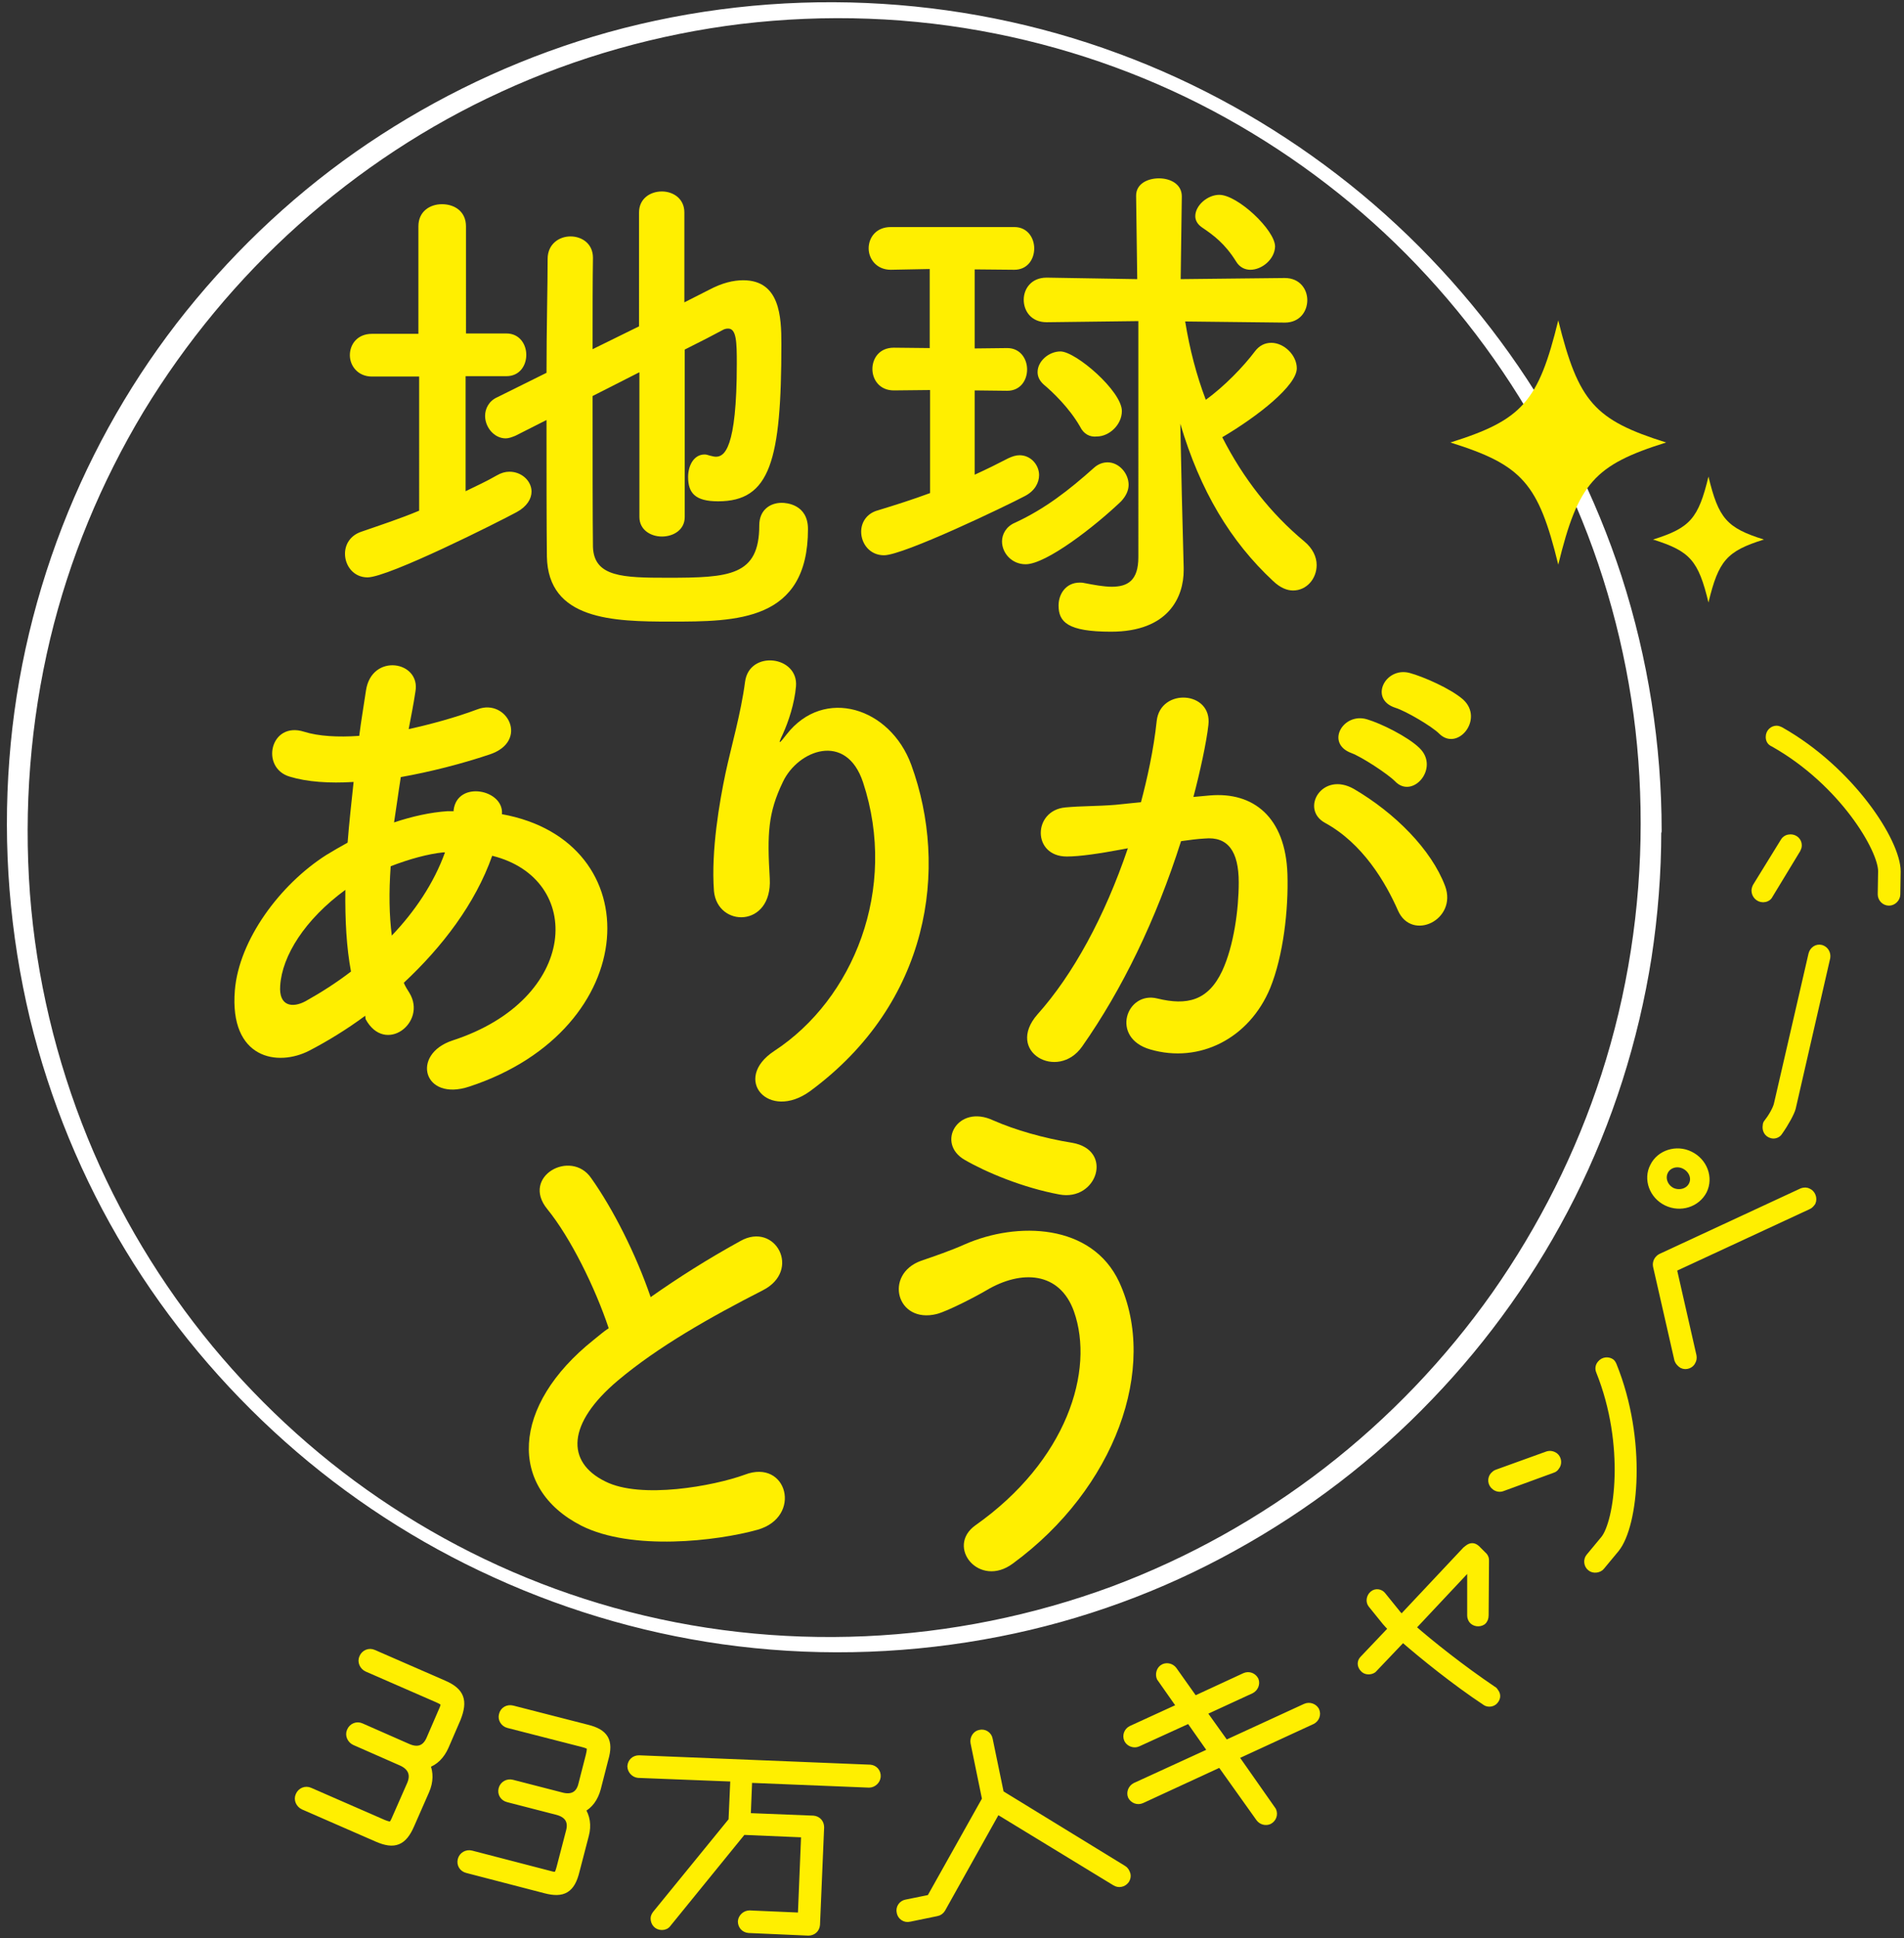 <?xml version="1.0" encoding="utf-8"?>
<!-- Generator: Adobe Illustrator 24.3.0, SVG Export Plug-In . SVG Version: 6.00 Build 0)  -->
<svg version="1.1" id="レイヤー_1" xmlns="http://www.w3.org/2000/svg" xmlns:xlink="http://www.w3.org/1999/xlink" x="0px"
	 y="0px" viewBox="0 0 508.3 517.3" style="enable-background:new 0 0 508.3 517.3;" xml:space="preserve">
<rect x="0" y="0" width="508.3" height="517.3" fill="#333333" stroke="none"/>
<style type="text/css">
	.st0{fill:#FFFFFF;}
	.st1{fill:#FFEF00;}
	.st2{fill:none;stroke:#FFEF00;stroke-width:1.827;stroke-linejoin:round;}
</style>
<g>
	<g>
		<path class="st0" d="M438,219.8c0,22.7-3.5,45.4-10.5,67c-6.7,20.7-16.6,40.4-29.1,58.2c-12.5,17.7-27.6,33.5-44.8,46.8
			c-17.2,13.3-36.4,24-56.7,31.6c-21.1,7.8-43.4,12.3-65.9,13.3c-22.6,1-45.3-1.5-67.1-7.6c-21.1-5.9-41.1-15-59.4-27
			c-17.9-11.7-34-26.2-47.7-42.7c-13.8-16.7-25.2-35.6-33.4-55.7C14.9,282.8,9.7,260.9,8,238.6c-1.7-22.8,0.1-45.9,5.4-68.1
			c5.1-21.3,13.6-41.8,24.9-60.6C49.6,91.3,63.6,74.4,79.7,60c16.1-14.4,34.4-26.5,54.1-35.5c20.2-9.3,41.9-15.4,64-18.1
			c22.7-2.7,45.7-1.9,68.1,2.6c21.5,4.3,42.4,11.9,61.6,22.6c18.7,10.4,35.9,23.6,50.7,39.1c15,15.7,27.6,33.6,37.3,53
			c9.9,19.8,16.6,41,20,62.9C437.2,197.5,438,208.6,438,219.8c0,2.3,5.6,4.6,5.6,2c0-23-3.6-46-10.7-68c-6.9-21.2-17-41.3-29.9-59.4
			c-12.9-18.1-28.4-34.3-46-47.8c-17.7-13.6-37.5-24.6-58.4-32.3c-21.6-8-44.3-12.5-67.3-13.5c-23.2-1-46.5,1.6-68.9,7.8
			c-21.5,6-42,15.3-60.7,27.4C83.1,48,66.5,62.9,52.3,79.9c-14.2,17-25.7,36.2-34.1,56.7c-8.6,21-14,43.4-15.7,66.1
			c-1.8,23.2,0.1,46.6,5.5,69.2c5.3,21.7,13.9,42.7,25.5,61.8c11.5,19,25.9,36.2,42.5,51c16.6,14.8,35.5,27.1,55.8,36.3
			c20.6,9.4,42.8,15.7,65.3,18.4c23.2,2.8,46.8,1.9,69.7-2.6c22-4.3,43.4-12.1,63-23c19.4-10.7,37.2-24.3,52.5-40.3
			c15.3-15.9,28.2-34.1,38.1-53.8c10.1-20.1,17-41.9,20.5-64.1c1.7-11.2,2.6-22.5,2.6-33.8C443.6,219.5,438,217.2,438,219.8z"/>
	</g>
	<g>
		<path class="st1" d="M111.9,100.5H99.3c-3.8,0-5.9-2.9-5.9-5.7c0-2.9,2-5.7,5.9-5.7h12.4V60.4c0-4,3.1-5.9,6.3-5.9
			c3.3,0,6.4,1.9,6.4,5.9V89h10.8c3.5,0,5.3,2.9,5.3,5.7c0,2.9-1.8,5.7-5.3,5.7h-10.9v30.7c2.9-1.4,5.7-2.7,8.3-4.2
			c1.2-0.7,2.3-1,3.4-1c3.3,0,5.9,2.5,5.9,5.3c0,1.9-1.2,4-4,5.5c-4.8,2.6-34.2,17.4-39.8,17.4c-3.7,0-6-3.1-6-6.3
			c0-2.5,1.4-4.9,4.4-5.9c5.2-1.8,10.4-3.5,15.4-5.6V100.5z M170.6,99.4l-12.4,6.3c0,16.5,0,33.1,0.1,40.3c0.3,8,8,8.2,19.9,8.2
			c16.6,0,24.5-0.5,24.5-14c0-4.1,2.9-6,6-6c1.2,0,7,0.4,7,7c0,24.7-19.1,24.7-36.7,24.7c-15.3,0-32.7-0.4-33-17.4
			c-0.1-8.6-0.1-22.2-0.1-36.4l-8.3,4.2c-1,0.4-1.8,0.7-2.6,0.7c-3.1,0-5.5-3-5.5-6c0-1.9,1-4,3.3-5l13.1-6.5
			c0-11.9,0.3-23,0.3-30.4c0-4,3.1-6,6.1-6c3,0,6,1.9,6,5.7v0.1c-0.1,5.6-0.1,14.4-0.1,24.3l12.4-6.1V56.7c0-3.7,3-5.6,6.1-5.6
			c3,0,6,1.9,6,5.6v24l6.7-3.4c3.4-1.8,6.4-2.5,9-2.5c9.8,0,10.2,9.7,10.2,17c0,31.2-3,42-16.9,42c-6.1,0-8-2.2-8-6.5
			c0-3,1.5-6,4.4-6c0.4,0,0.8,0.1,1.4,0.3c0.5,0.1,1.1,0.3,1.6,0.3c2.2,0,5.6-1.9,5.6-24.9c0-5.7-0.1-9.3-2.3-9.3
			c-0.5,0-1,0.1-1.5,0.4c-2,1.1-5.7,3-10.1,5.2v44.7c0,3.4-3,5.2-6.1,5.2c-3,0-6-1.8-6-5.2V99.4z"/>
		<path class="st1" d="M248.2,104.1l-9.5,0.1h-0.1c-3.8,0-5.7-2.9-5.7-5.7c0-2.9,1.9-5.7,5.7-5.7h0.1l9.5,0.1V71.8L237.8,72
			c-3.8,0-5.9-2.9-5.9-5.7c0-2.9,2-5.7,5.9-5.7h33c3.5,0,5.3,2.9,5.3,5.7c0,2.9-1.8,5.7-5.3,5.7l-10.6-0.1V93l8.7-0.1
			c3.5,0,5.3,2.9,5.3,5.7c0,2.9-1.8,5.7-5.3,5.7l-8.7-0.1v22.5c3.3-1.5,6.3-3,9-4.4c1.1-0.5,2-0.8,3-0.8c3,0,5.2,2.6,5.2,5.3
			c0,2-1.1,4.2-3.8,5.6c-4.9,2.6-32.4,15.8-37.6,15.8c-3.8,0-6.1-3.1-6.1-6.3c0-2.5,1.5-4.9,4.5-5.7c4.6-1.4,9.3-2.9,13.9-4.6V104.1
			z M273.8,150.6c-3.7,0-6.3-3-6.3-6.1c0-1.9,1.1-4,3.5-5c8-3.7,14.4-8.7,21-14.6c1.2-1.1,2.5-1.5,3.7-1.5c3,0,5.6,2.9,5.6,6
			c0,1.5-0.7,3-2,4.4C292.3,140.5,279.3,150.6,273.8,150.6z M303.9,85.7L279.5,86h-0.1c-4.1,0-6.1-3-6.1-6c0-2.9,2-5.9,6.1-5.9h0.1
			l24.1,0.4l-0.3-22.2v-0.1c0-3.1,3-4.6,6.1-4.6c3,0,6.1,1.5,6.1,4.8l-0.3,22.1l27.7-0.3h0.1c4,0,6,3,6,5.9c0,3-2,6-6,6H343
			l-26.6-0.3c1.2,7.4,3,14.3,5.5,20.9c4.9-3.5,10.1-8.9,13.1-12.9c1.2-1.6,2.7-2.3,4.4-2.3c3.4,0,6.8,3.3,6.8,6.8
			c0,4.6-10.4,12.8-19.9,18.4c5.6,11,12.9,20.3,21.9,27.8c2.3,1.9,3.3,4.2,3.3,6.3c0,3.7-2.7,6.8-6.3,6.8c-1.6,0-3.4-0.7-5.3-2.5
			c-11.4-10.6-19.5-24.1-24.8-42l0.4,18.9l0.5,19.5c0,0.3,0,0.4,0,0.7c0,7.1-4,16.4-19.4,16.4c-11.6,0-14-2.6-14-7
			c0-3.1,2-6.1,5.6-6.1c0.4,0,0.8,0,1.2,0.1c2.6,0.5,5.2,1,7.4,1c4.2,0,7.1-1.6,7.1-7.9V85.7z M288.3,113.8c-2.9-5-7.2-9.1-9.7-11.2
			c-1.2-1.1-1.6-2.2-1.6-3.3c0-2.9,3-5.5,6.1-5.5c4.1,0,16.4,10.6,16.4,15.9c0,3.7-3.4,6.8-6.7,6.8
			C291,116.7,289.3,115.9,288.3,113.8z M333.8,72c-1.5,0-2.9-0.7-3.8-2.2c-3-4.8-6-7-9.1-9.1c-1.2-0.8-1.8-1.9-1.8-3
			c0-2.9,3.3-5.7,6.4-5.7c4.9,0,14.9,9.4,14.9,13.8C340.3,69.2,336.9,72,333.8,72z"/>
		<path class="st1" d="M97.5,271.1c-5,3.7-10.1,6.8-14.9,9.3c-8.5,4.4-21.4,2.2-19.9-16.1c1.1-13.4,12-28.2,24.4-36.1
			c1.8-1.1,3.7-2.2,5.7-3.3c0.4-5.2,1-10.6,1.6-16.2c-6.5,0.4-12.4,0-17-1.4c-8-2.3-5.3-14.9,3.8-12c3.8,1.2,9,1.5,14.7,1.1
			c0.5-4,1.2-8,1.8-12.1c1.5-10.1,14.7-7.9,13.2,0.3c-0.5,3.4-1.2,6.8-1.8,10c6.3-1.4,12.5-3.1,18.4-5.3c7.9-3,13.9,8.6,3.1,12.1
			c-7.5,2.5-15.7,4.6-23.6,6c-0.7,4.4-1.2,8.3-1.8,12.1c4.8-1.6,9.7-2.7,14.3-3c0.5,0,1.1,0,1.6,0v-0.3c1-8,13.5-5.5,12.9,1.1
			c39.8,7.2,37.8,57.4-8.7,72.7c-12.3,4.1-15.7-8.6-4.5-12.3c33.9-11,35.3-43.2,10.6-49.3c-4.5,12.8-13.4,24.4-23.6,33.9
			c0.4,1,1,1.9,1.5,2.7c4.8,7.9-6.5,16.6-11.7,7L97.5,271.1z M92.2,237.5c-10.8,7.9-16.9,17.6-17.4,25.6c-0.4,5.5,3.3,6,6.8,4.1
			c4.1-2.3,8.2-4.9,12.1-7.9C92.5,252.9,92.1,245.6,92.2,237.5z M118.3,227.5c-4,0.4-9.1,1.8-14,3.7c-0.5,7-0.4,13.1,0.3,18.5
			c6.1-6.4,11.2-13.9,14.2-22.2H118.3z"/>
		<path class="st1" d="M206.7,280.5c21.1-13.8,33.1-43.2,23.7-71.7c-4.5-13.6-17.4-8.6-21.4-0.1c-4,8.3-4.2,13.9-3.5,25.8
			c0.7,13.2-14,13.1-14.9,3.3c-0.8-10.8,1.5-23.9,3.1-31.5c1.5-7,4.1-15.9,5.2-24.3c1.1-8.6,14.3-7,13.6,1.2
			c-0.4,4.6-2,9.4-3.5,12.7c-1.8,3.7-0.4,1.9,1,0.1c10-12.8,27.7-7.2,33.3,8.2c10,27.5,5,63.4-27,87
			C205.2,299.3,195.3,288,206.7,280.5z"/>
		<path class="st1" d="M323,212.3c11.5-1,20.2,5.7,20.7,21c0.3,9.5-1.1,21.8-4.6,30.4c-5.6,13.5-18.9,20.2-32,16.4
			c-10.8-3.1-6.4-15.7,1.9-13.6c7.8,1.9,13.5,0.7,17.3-7.4c3.1-6.7,4.4-16.4,4.4-23.6c0-8.3-2.9-12.3-9.1-11.7
			c-2,0.1-4.1,0.4-6.3,0.7c-6.7,21.1-15.8,39.7-26.4,54.8c-6.5,9.3-20.7,1.4-11.9-8.6c9.4-10.5,17.9-26,24.1-44.3l-1.6,0.3
			c-5.9,1.1-11.2,1.9-14.7,1.9c-9.3,0-9.1-12.3-0.4-13.1c4.2-0.4,8.5-0.3,13.4-0.7l6.8-0.7c1.6-6,3.4-14,4.2-21.7
			c1-8.9,14.9-8,13.8,1.1c-0.5,4.6-2.3,12.8-4,19.2L323,212.3z M373.2,243c-3.3-7.5-9.4-17.9-19.5-23.4c-6.7-3.7-0.7-13.9,7.8-9
			c10.9,6.4,20.6,16.1,24.3,25.9C389.1,245.5,376.9,251.4,373.2,243z M360.8,201c-7.1-2.6-2.2-11,4.2-9c3.7,1.1,10.8,4.6,13.9,7.6
			c5.6,5.3-1.8,13.9-6.5,8.9C370.4,206.5,363.5,202,360.8,201z M372.5,188.9c-7.1-2.3-2.7-11,3.8-9.3c3.7,1,11,4.2,14.3,7.1
			c5.7,5.2-1.5,14-6.4,9.1C382.3,193.9,375.4,189.8,372.5,188.9z"/>
		<path class="st1" d="M146.1,322.7c-7.1-8.7,6.3-16.1,11.7-8.3c5.9,8.3,12,20.4,15.9,31.8c7.4-5.2,15.1-10.1,24-15
			c9.3-5.2,16.4,7.9,5.9,13.2c-13.9,7.1-27.9,15-38.7,24.1c-13.5,11.4-13.9,21.7-3.3,26.9c9.5,4.8,29,1.2,37.2-1.8
			c11.4-4.4,15.5,11.3,3.4,14.7c-10.8,3-33.5,5.7-47-1.1c-19.6-10-18.8-32,3.3-49.6c1.4-1.1,2.6-2.2,4-3.1
			C158.9,343.7,152.3,330.3,146.1,322.7z"/>
		<path class="st1" d="M260.4,407.1c24.4-17.2,31.9-41.3,26.3-57.1c-3.8-10.6-14-11.2-23.4-5.6c-2.7,1.6-10.2,5.5-13.2,6.3
			c-10.8,2.7-14.2-10.6-4.2-14.2c3.5-1.2,7.9-2.7,11.7-4.4c13.9-6.1,33.9-5.6,41.2,10.1c10.5,22.8-1.1,55.1-28.4,75.1
			C261.4,424,252.4,412.8,260.4,407.1z M257.6,309.6c-7.8-4.4-2-15,7.5-10.6c5.9,2.6,13.6,4.8,21.1,6c11.2,1.9,6.7,15.7-3.4,13.8
			C273.1,317,263.3,312.9,257.6,309.6z"/>
	</g>
	<g>
		<g>
			<path class="st2" d="M118.5,449.4l-18.8-8.2c-1.1-0.5-2.4,0-2.9,1.2c-0.5,1.1,0.1,2.4,1.2,2.9l18.8,8.2c2,0.9,2.1,1.1,1.1,3.3
				l-3.2,7.4c-1.2,2.7-3.3,3.2-5.8,2.1l-12.5-5.5c-1.1-0.5-2.4,0-2.9,1.2c-0.5,1.1,0.1,2.4,1.2,2.9l12.5,5.5c2.4,1.1,3.5,3,2.4,5.7
				l-4,9.1c-0.9,2.1-1.1,2.2-3.2,1.4l-19.7-8.6c-1.1-0.5-2.4,0-2.9,1.2c-0.5,1.1,0.1,2.4,1.2,2.9l19.7,8.6c4.6,2,7,1,9-3.6l4-9.1
				c1.1-2.5,1.1-4.9,0.2-7c2.2-0.7,3.9-2.4,5-4.9l3.2-7.4C124,453.9,123.1,451.4,118.5,449.4z"/>
			<path class="st2" d="M156.7,461.2l-19.9-5.1c-1.2-0.3-2.4,0.3-2.7,1.6c-0.3,1.1,0.4,2.3,1.6,2.6l19.9,5.1
				c2.2,0.6,2.2,0.8,1.7,3.1l-2,7.8c-0.7,2.9-2.8,3.7-5.4,3l-13.2-3.4c-1.2-0.3-2.4,0.4-2.7,1.6c-0.3,1.2,0.4,2.3,1.6,2.6l13.2,3.4
				c2.6,0.7,4,2.4,3.2,5.3l-2.5,9.6c-0.6,2.2-0.8,2.4-2.9,1.8l-20.8-5.4c-1.2-0.3-2.4,0.4-2.7,1.6c-0.3,1.2,0.4,2.3,1.6,2.6
				l20.8,5.4c4.9,1.3,7.1-0.1,8.3-5l2.5-9.6c0.7-2.6,0.3-5-1-6.9c2.1-1,3.5-3,4.2-5.6l2-7.8C162.9,464.7,161.6,462.4,156.7,461.2z"
				/>
			<path class="st2" d="M232.3,471.9l-61.7-2.5c-1.2,0-2.1,0.8-2.2,2c0,1.1,0.9,2.1,2,2.2l25.5,1l-0.5,11.3l-20.3,24.9
				c-0.3,0.4-0.5,0.8-0.5,1.2c0,1.2,0.8,2.2,2.1,2.2c0.6,0,1.2-0.2,1.6-0.8l20-24.6l16.5,0.7l-0.9,21.9l-13.8-0.6
				c-1.1,0-2.1,0.9-2.2,2c0,1.2,0.8,2.1,2,2.2l15.9,0.7c1.2,0,2.1-0.8,2.2-2l1.1-26c0-1.2-0.8-2.1-2-2.2l-17.6-0.7l0.4-9.9l32.1,1.3
				c1.1,0,2.1-0.9,2.2-2C234.3,472.9,233.4,472,232.3,471.9z"/>
			<path class="st2" d="M299.9,498.8l-32.8-20.1l-3-14.5c-0.2-1.1-1.3-1.9-2.5-1.6c-1.1,0.2-1.8,1.4-1.6,2.5l3.1,15.1l-14.8,26.4
				l-6.4,1.3c-1.1,0.2-1.9,1.3-1.6,2.5c0.2,1.1,1.3,1.9,2.5,1.6l7.3-1.5c0.6-0.1,1.1-0.5,1.4-1l14.7-26.3l31.5,19.2
				c0.5,0.3,1,0.4,1.5,0.3c0.6-0.1,1-0.4,1.4-0.9c0.3-0.5,0.4-1,0.3-1.5C300.7,499.6,300.4,499.1,299.9,498.8z"/>
			<path class="st2" d="M348.5,455.6l-21.3,9.8l-6-8.4l12.8-5.9c1-0.5,1.5-1.7,1.1-2.7c-0.5-1-1.7-1.5-2.8-1l-13.4,6.2l-5.6-7.9
				c-0.6-0.8-1.7-1.1-2.6-0.7c-1.1,0.5-1.4,1.9-1,2.8l5.4,7.7l-13.1,6c-1,0.5-1.5,1.7-1,2.8c0.5,1,1.8,1.4,2.7,1l13.8-6.3l5.9,8.4
				l-20.3,9.3c-1,0.5-1.5,1.7-1.1,2.7c0.5,1,1.7,1.5,2.8,1l21-9.7l10.4,14.6c0.6,0.8,1.7,1.1,2.6,0.7c1-0.5,1.5-1.7,1-2.8
				l-10.1-14.4l20.6-9.5c1-0.5,1.5-1.7,1-2.8C350.8,455.6,349.6,455.1,348.5,455.6z"/>
			<path class="st2" d="M398.5,450.9c-8.3-5.6-16.6-12.2-21.5-16.5l15.3-16.3l0.3,0.2l0,12.9c0,0.5,0.2,0.9,0.4,1.2
				c0.6,0.8,1.9,1,2.8,0.4c0.5-0.4,0.7-1,0.7-1.7l0.1-14.6c0-0.5-0.1-0.8-0.4-1.2l-2-2c-0.7-0.6-1.4-0.8-2.4,0l-0.5,0.4l-17.1,18.2
				c-0.6-0.6-1.1-1.1-1.3-1.4l-3.8-4.7c-0.6-0.8-1.8-1-2.6-0.3c-0.8,0.7-1,1.9-0.4,2.7l3.8,4.7c0.4,0.5,1,1.1,1.7,1.8l-7.7,8.1
				c-0.7,0.7-0.7,1.7,0,2.5c0.7,0.9,2,0.8,2.7,0.3l7.9-8.3c5.3,4.6,13.8,11.5,22.1,17c0.4,0.3,1.4,0.5,2.2-0.1
				c0.8-0.7,1.1-1.7,0.4-2.6C399,451.3,398.9,451.1,398.5,450.9z"/>
			<path class="st2" d="M430.2,363.6c-0.8-0.6-2.1-0.6-2.9,0.4c-0.5,0.6-0.6,1.3-0.3,2c7.9,19.7,4.9,40.3,1.2,44.8l-3.9,4.7
				c-0.7,0.8-0.6,2.2,0.3,2.9c0.8,0.7,2.3,0.5,2.9-0.3l3.9-4.7c5.1-6.3,7.4-29-0.7-49C430.6,364.2,430.5,363.9,430.2,363.6z"/>
			<path class="st2" d="M413,388.3l-13.3,4.8c-0.4,0.1-0.7,0.4-1,0.7c-0.7,0.8-0.7,2.2,0.4,3c0.5,0.4,1.3,0.6,2,0.3l13.4-4.9
				c0.4-0.1,0.7-0.4,0.9-0.7c0.7-0.8,0.6-2.2-0.3-2.9C414.5,388.2,413.8,388,413,388.3z"/>
			<path class="st2" d="M482.8,318.1c-0.5-0.3-1.1-0.3-1.7-0.1l-37.7,17.5c-0.4,0.2-0.8,0.6-1,1c-0.2,0.4-0.3,0.9-0.2,1.4l5.7,25
				c0.2,0.6,0.7,1.1,1.2,1.4c1,0.5,2.3,0,2.7-1c0.2-0.4,0.3-0.8,0.2-1.4l-5.3-23.3l36-16.7c0.5-0.2,0.8-0.6,1.1-1
				C484.3,319.8,483.7,318.5,482.8,318.1z"/>
			<path class="st2" d="M444.9,320.9c3.7,1.8,8.1,0.4,9.9-3.1c1.7-3.5,0.1-7.8-3.6-9.6c-3.6-1.8-8.1-0.4-9.8,3.1
				C439.6,314.7,441.2,319.1,444.9,320.9z M444.4,312.7c0.9-1.9,3.3-2.6,5.3-1.6c2,1,3,3.3,2,5.2c-0.9,1.8-3.3,2.5-5.3,1.6
				C444.4,316.9,443.5,314.6,444.4,312.7z"/>
			<path class="st2" d="M486.2,253.1c-1.1-0.3-2.2,0.4-2.5,1.6l-9.2,39.9c-0.3,1.5-1.8,3.9-2.7,5c-0.2,0.2-0.3,0.5-0.3,0.8
				c-0.2,1.1,0.3,2.2,1.5,2.5c0.7,0.2,1.6-0.1,2-0.8c1.7-2.4,3.2-5.2,3.5-6.4l9.2-40.1C487.9,254.4,487.2,253.4,486.2,253.1z"/>
			<path class="st2" d="M470.7,239.9c0.6,0,1.4-0.3,1.7-1l7.4-12.2c0.2-0.4,0.3-0.7,0.3-1.1c0-1.1-0.9-2-2.1-2c-0.7,0-1.4,0.3-1.8,1
				l-7.4,12c-0.2,0.4-0.3,0.8-0.3,1.1C468.5,238.8,469.4,239.9,470.7,239.9z"/>
			<path class="st2" d="M475.3,194.9c-0.3-0.1-0.6-0.3-1-0.3c-1,0-2,0.8-2,2.1c0,0.7,0.3,1.4,1.1,1.7c18.5,10.4,29,28.4,28.9,34.2
				l-0.1,6.1c0,1.1,0.9,2.1,2.1,2.1c1.1,0,2.1-1,2.1-2.1l0.1-6.1C506.5,224.6,494.1,205.5,475.3,194.9z"/>
		</g>
		<g>
			<path class="st1" d="M118.5,449.4l-18.8-8.2c-1.1-0.5-2.4,0-2.9,1.2c-0.5,1.1,0.1,2.4,1.2,2.9l18.8,8.2c2,0.9,2.1,1.1,1.1,3.3
				l-3.2,7.4c-1.2,2.7-3.3,3.2-5.8,2.1l-12.5-5.5c-1.1-0.5-2.4,0-2.9,1.2c-0.5,1.1,0.1,2.4,1.2,2.9l12.5,5.5c2.4,1.1,3.5,3,2.4,5.7
				l-4,9.1c-0.9,2.1-1.1,2.2-3.2,1.4l-19.7-8.6c-1.1-0.5-2.4,0-2.9,1.2c-0.5,1.1,0.1,2.4,1.2,2.9l19.7,8.6c4.6,2,7,1,9-3.6l4-9.1
				c1.1-2.5,1.1-4.9,0.2-7c2.2-0.7,3.9-2.4,5-4.9l3.2-7.4C124,453.9,123.1,451.4,118.5,449.4z"/>
			<path class="st1" d="M156.7,461.2l-19.9-5.1c-1.2-0.3-2.4,0.3-2.7,1.6c-0.3,1.1,0.4,2.3,1.6,2.6l19.9,5.1
				c2.2,0.6,2.2,0.8,1.7,3.1l-2,7.8c-0.7,2.9-2.8,3.7-5.4,3l-13.2-3.4c-1.2-0.3-2.4,0.4-2.7,1.6c-0.3,1.2,0.4,2.3,1.6,2.6l13.2,3.4
				c2.6,0.7,4,2.4,3.2,5.3l-2.5,9.6c-0.6,2.2-0.8,2.4-2.9,1.8l-20.8-5.4c-1.2-0.3-2.4,0.4-2.7,1.6c-0.3,1.2,0.4,2.3,1.6,2.6
				l20.8,5.4c4.9,1.3,7.1-0.1,8.3-5l2.5-9.6c0.7-2.6,0.3-5-1-6.9c2.1-1,3.5-3,4.2-5.6l2-7.8C162.9,464.7,161.6,462.4,156.7,461.2z"
				/>
			<path class="st1" d="M232.3,471.9l-61.7-2.5c-1.2,0-2.1,0.8-2.2,2c0,1.1,0.9,2.1,2,2.2l25.5,1l-0.5,11.3l-20.3,24.9
				c-0.3,0.4-0.5,0.8-0.5,1.2c0,1.2,0.8,2.2,2.1,2.2c0.6,0,1.2-0.2,1.6-0.8l20-24.6l16.5,0.7l-0.9,21.9l-13.8-0.6
				c-1.1,0-2.1,0.9-2.2,2c0,1.2,0.8,2.1,2,2.2l15.9,0.7c1.2,0,2.1-0.8,2.2-2l1.1-26c0-1.2-0.8-2.1-2-2.2l-17.6-0.7l0.4-9.9l32.1,1.3
				c1.1,0,2.1-0.9,2.2-2C234.3,472.9,233.4,472,232.3,471.9z"/>
			<path class="st1" d="M299.9,498.8l-32.8-20.1l-3-14.5c-0.2-1.1-1.3-1.9-2.5-1.6c-1.1,0.2-1.8,1.4-1.6,2.5l3.1,15.1l-14.8,26.4
				l-6.4,1.3c-1.1,0.2-1.9,1.3-1.6,2.5c0.2,1.1,1.3,1.9,2.5,1.6l7.3-1.5c0.6-0.1,1.1-0.5,1.4-1l14.7-26.3l31.5,19.2
				c0.5,0.3,1,0.4,1.5,0.3c0.6-0.1,1-0.4,1.4-0.9c0.3-0.5,0.4-1,0.3-1.5C300.7,499.6,300.4,499.1,299.9,498.8z"/>
			<path class="st1" d="M348.5,455.6l-21.3,9.8l-6-8.4l12.8-5.9c1-0.5,1.5-1.7,1.1-2.7c-0.5-1-1.7-1.5-2.8-1l-13.4,6.2l-5.6-7.9
				c-0.6-0.8-1.7-1.1-2.6-0.7c-1.1,0.5-1.4,1.9-1,2.8l5.4,7.7l-13.1,6c-1,0.5-1.5,1.7-1,2.8c0.5,1,1.8,1.4,2.7,1l13.8-6.3l5.9,8.4
				l-20.3,9.3c-1,0.5-1.5,1.7-1.1,2.7c0.5,1,1.7,1.5,2.8,1l21-9.7l10.4,14.6c0.6,0.8,1.7,1.1,2.6,0.7c1-0.5,1.5-1.7,1-2.8
				l-10.1-14.4l20.6-9.5c1-0.5,1.5-1.7,1-2.8C350.8,455.6,349.6,455.1,348.5,455.6z"/>
			<path class="st1" d="M398.5,450.9c-8.3-5.6-16.6-12.2-21.5-16.5l15.3-16.3l0.3,0.2l0,12.9c0,0.5,0.2,0.9,0.4,1.2
				c0.6,0.8,1.9,1,2.8,0.4c0.5-0.4,0.7-1,0.7-1.7l0.1-14.6c0-0.5-0.1-0.8-0.4-1.2l-2-2c-0.7-0.6-1.4-0.8-2.4,0l-0.5,0.4l-17.1,18.2
				c-0.6-0.6-1.1-1.1-1.3-1.4l-3.8-4.7c-0.6-0.8-1.8-1-2.6-0.3c-0.8,0.7-1,1.9-0.4,2.7l3.8,4.7c0.4,0.5,1,1.1,1.7,1.8l-7.7,8.1
				c-0.7,0.7-0.7,1.7,0,2.5c0.7,0.9,2,0.8,2.7,0.3l7.9-8.3c5.3,4.6,13.8,11.5,22.1,17c0.4,0.3,1.4,0.5,2.2-0.1
				c0.8-0.7,1.1-1.7,0.4-2.6C399,451.3,398.9,451.1,398.5,450.9z"/>
			<path class="st1" d="M430.2,363.6c-0.8-0.6-2.1-0.6-2.9,0.4c-0.5,0.6-0.6,1.3-0.3,2c7.9,19.7,4.9,40.3,1.2,44.8l-3.9,4.7
				c-0.7,0.8-0.6,2.2,0.3,2.9c0.8,0.7,2.3,0.5,2.9-0.3l3.9-4.7c5.1-6.3,7.4-29-0.7-49C430.6,364.2,430.5,363.9,430.2,363.6z"/>
			<path class="st1" d="M413,388.3l-13.3,4.8c-0.4,0.1-0.7,0.4-1,0.7c-0.7,0.8-0.7,2.2,0.4,3c0.5,0.4,1.3,0.6,2,0.3l13.4-4.9
				c0.4-0.1,0.7-0.4,0.9-0.7c0.7-0.8,0.6-2.2-0.3-2.9C414.5,388.2,413.8,388,413,388.3z"/>
			<path class="st1" d="M482.8,318.1c-0.5-0.3-1.1-0.3-1.7-0.1l-37.7,17.5c-0.4,0.2-0.8,0.6-1,1c-0.2,0.4-0.3,0.9-0.2,1.4l5.7,25
				c0.2,0.6,0.7,1.1,1.2,1.4c1,0.5,2.3,0,2.7-1c0.2-0.4,0.3-0.8,0.2-1.4l-5.3-23.3l36-16.7c0.5-0.2,0.8-0.6,1.1-1
				C484.3,319.8,483.7,318.5,482.8,318.1z"/>
			<path class="st1" d="M444.9,320.9c3.7,1.8,8.1,0.4,9.9-3.1c1.7-3.5,0.1-7.8-3.6-9.6c-3.6-1.8-8.1-0.4-9.8,3.1
				C439.6,314.7,441.2,319.1,444.9,320.9z M444.4,312.7c0.9-1.9,3.3-2.6,5.3-1.6c2,1,3,3.3,2,5.2c-0.9,1.8-3.3,2.5-5.3,1.6
				C444.4,316.9,443.5,314.6,444.4,312.7z"/>
			<path class="st1" d="M486.2,253.1c-1.1-0.3-2.2,0.4-2.5,1.6l-9.2,39.9c-0.3,1.5-1.8,3.9-2.7,5c-0.2,0.2-0.3,0.5-0.3,0.8
				c-0.2,1.1,0.3,2.2,1.5,2.5c0.7,0.2,1.6-0.1,2-0.8c1.7-2.4,3.2-5.2,3.5-6.4l9.2-40.1C487.9,254.4,487.2,253.4,486.2,253.1z"/>
			<path class="st1" d="M470.7,239.9c0.6,0,1.4-0.3,1.7-1l7.4-12.2c0.2-0.4,0.3-0.7,0.3-1.1c0-1.1-0.9-2-2.1-2c-0.7,0-1.4,0.3-1.8,1
				l-7.4,12c-0.2,0.4-0.3,0.8-0.3,1.1C468.5,238.8,469.4,239.9,470.7,239.9z"/>
			<path class="st1" d="M475.3,194.9c-0.3-0.1-0.6-0.3-1-0.3c-1,0-2,0.8-2,2.1c0,0.7,0.3,1.4,1.1,1.7c18.5,10.4,29,28.4,28.9,34.2
				l-0.1,6.1c0,1.1,0.9,2.1,2.1,2.1c1.1,0,2.1-1,2.1-2.1l0.1-6.1C506.5,224.6,494.1,205.5,475.3,194.9z"/>
		</g>
	</g>
	<path class="st1" d="M470.9,144c-9.9,3.1-12.1,5.6-14.8,16.8c-2.7-11.2-4.9-13.7-14.8-16.8c9.9-3.1,12.1-5.6,14.8-16.8
		C458.8,138.4,461,140.9,470.9,144z"/>
	<path class="st1" d="M444.8,118.1c-19.2,6-23.5,10.9-28.8,32.6c-5.3-21.7-9.6-26.6-28.8-32.6c19.2-6,23.5-10.9,28.8-32.6
		C421.4,107.3,425.7,112.1,444.8,118.1z"/>
</g>
<g>
</g>
<g>
</g>
<g>
</g>
<g>
</g>
<g>
</g>
<g>
</g>
<g>
</g>
<g>
</g>
<g>
</g>
<g>
</g>
<g>
</g>
<g>
</g>
<g>
</g>
<g>
</g>
<g>
</g>
</svg>
